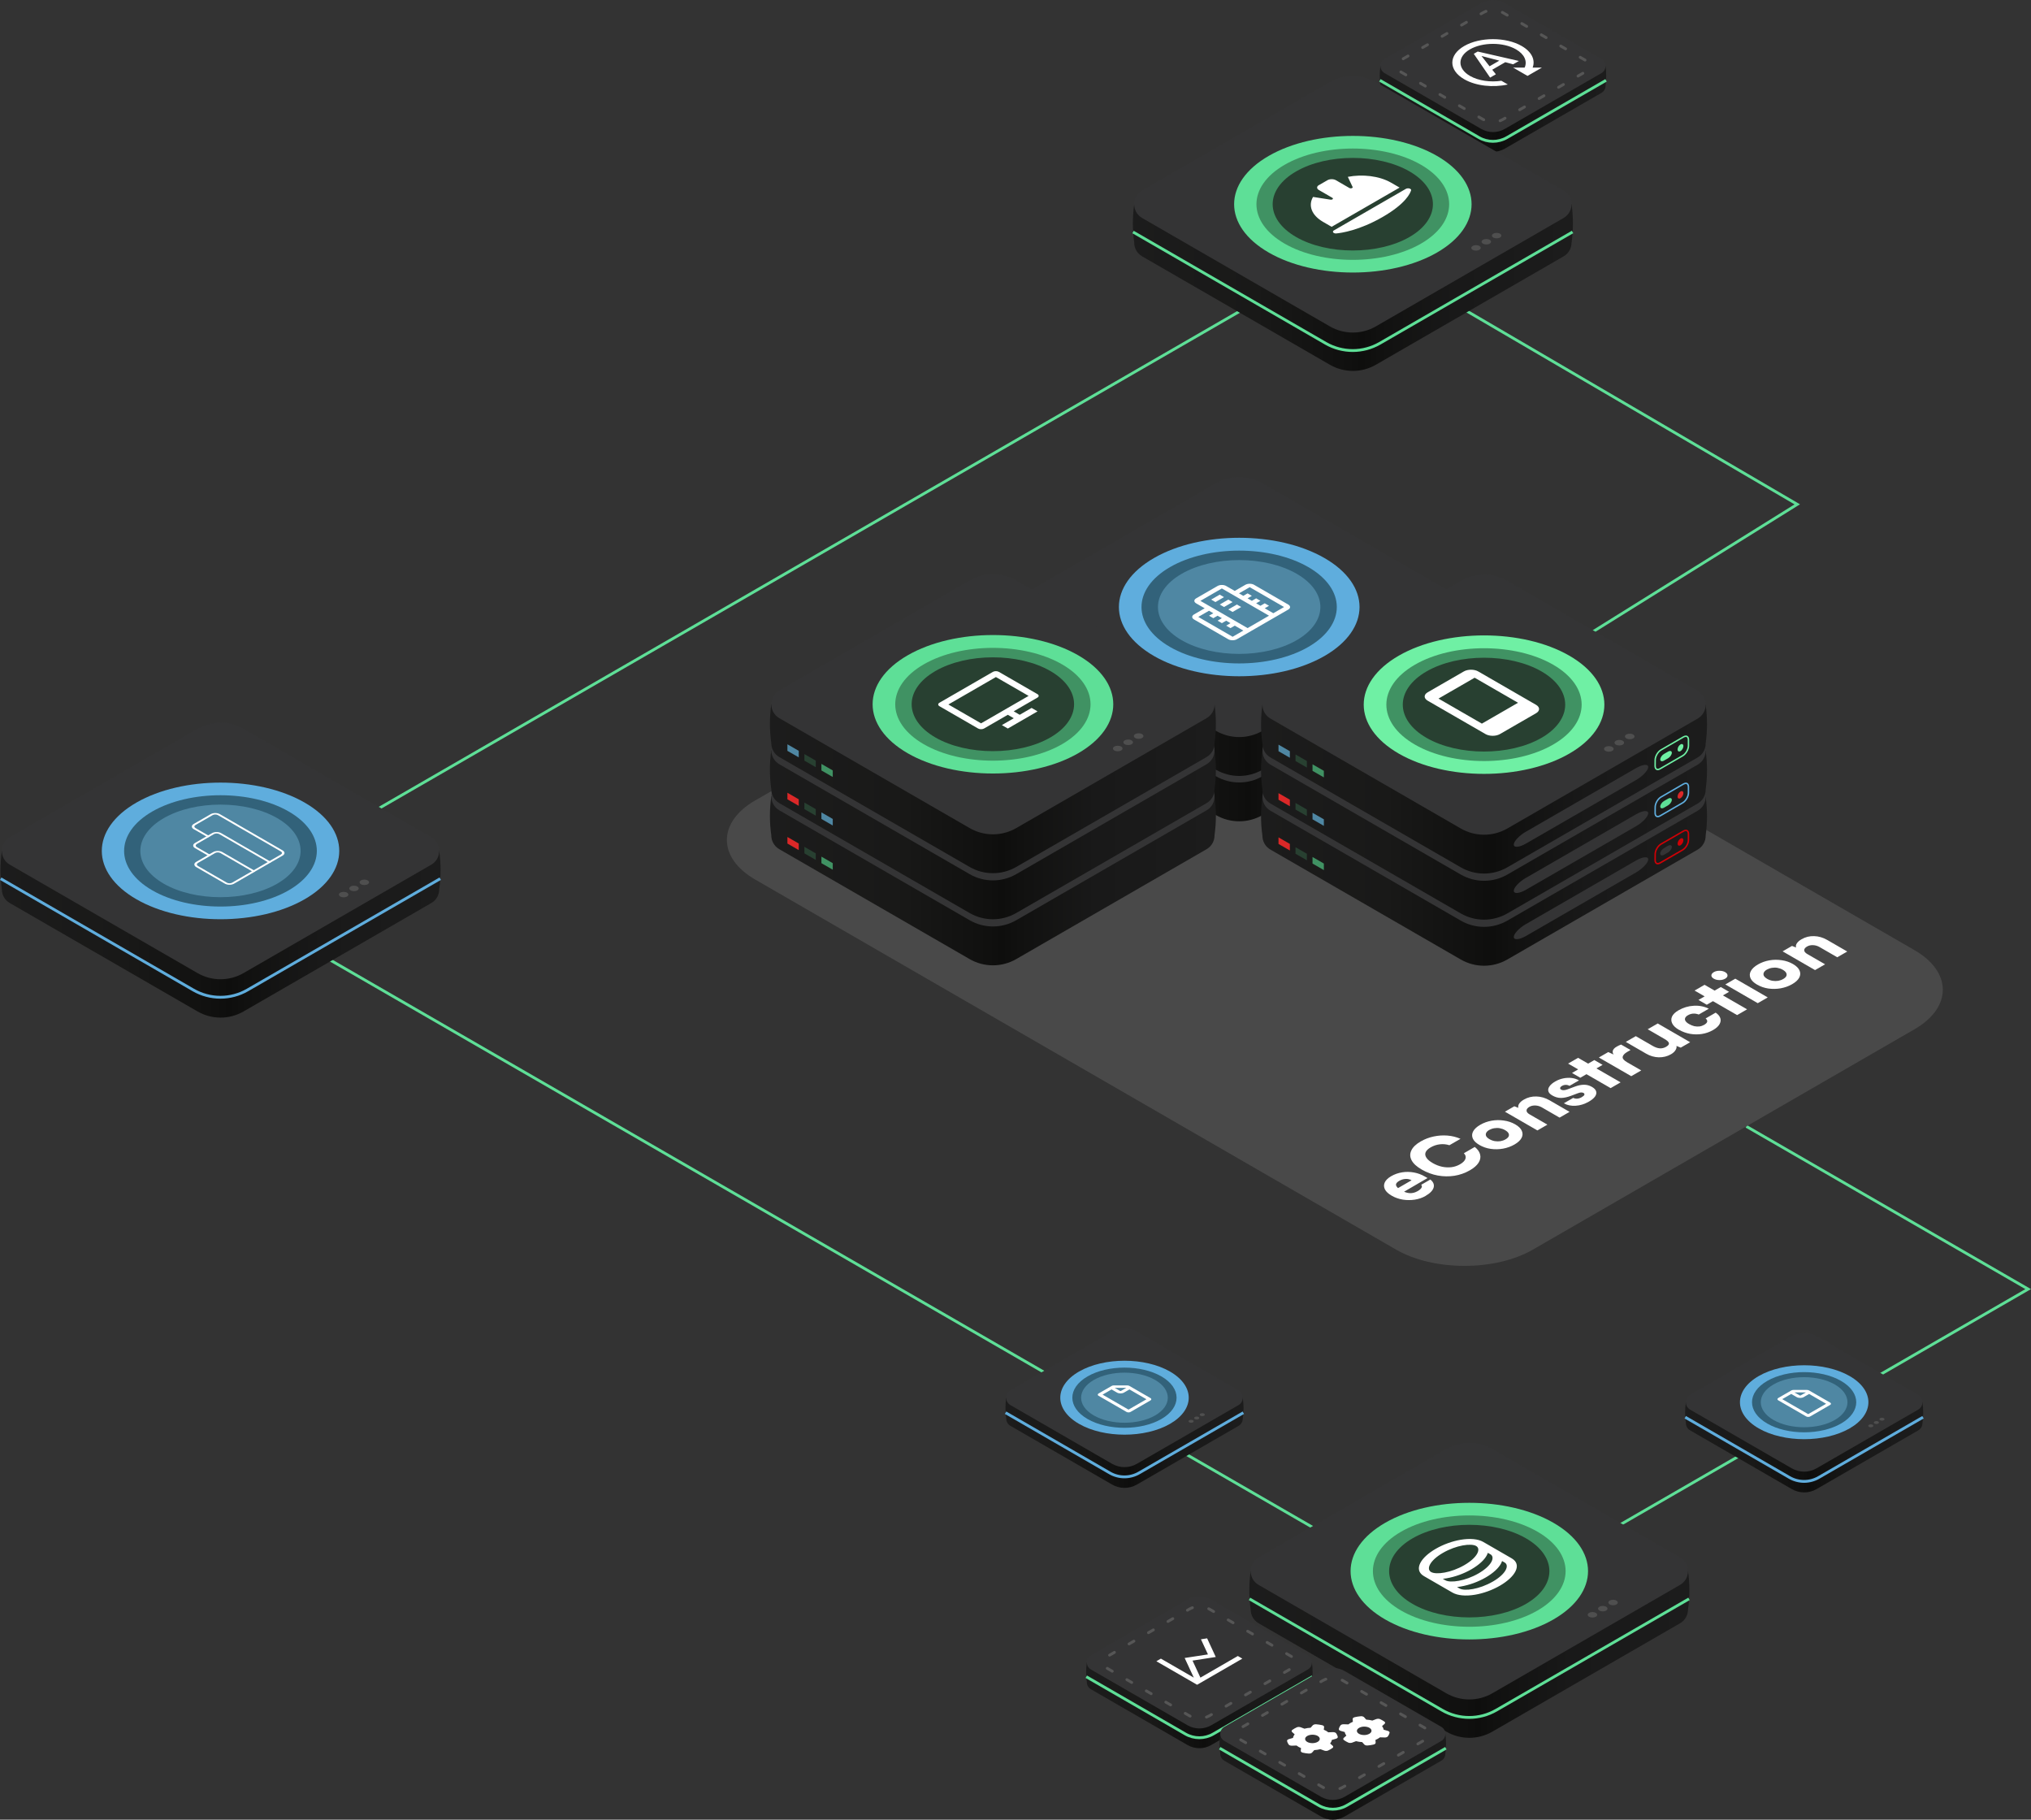 <?xml version="1.0" encoding="UTF-8"?>
<svg id="Layer_2" data-name="Layer 2" xmlns="http://www.w3.org/2000/svg" xmlns:xlink="http://www.w3.org/1999/xlink" viewBox="0 0 719.56 644.61">
  <rect x="0" y="0" width="719.56" height="644.61" fill="#333333" stroke="none"/>
  <defs>
    <style>
      .cls-1 {
        fill: #343435;
      }

      .cls-1, .cls-2, .cls-3, .cls-4, .cls-5, .cls-6, .cls-7, .cls-8, .cls-9, .cls-10, .cls-11, .cls-12, .cls-13, .cls-14, .cls-15, .cls-16, .cls-17, .cls-18, .cls-19, .cls-20, .cls-21, .cls-22, .cls-23, .cls-24, .cls-25, .cls-26, .cls-27, .cls-28, .cls-29, .cls-30, .cls-31 {
        stroke-width: 0px;
      }

      .cls-2 {
        fill: url(#New_Gradient_Swatch_copy_2-12);
      }

      .cls-3 {
        fill: url(#New_Gradient_Swatch_copy_2-3);
      }

      .cls-4 {
        fill: url(#New_Gradient_Swatch_copy_2-2);
      }

      .cls-5 {
        fill: url(#New_Gradient_Swatch_copy_2-15);
      }

      .cls-6 {
        fill: #284031;
      }

      .cls-7 {
        fill: url(#New_Gradient_Swatch_copy_2-9);
      }

      .cls-8 {
        fill: url(#New_Gradient_Swatch_copy_2-13);
      }

      .cls-9 {
        fill: url(#New_Gradient_Swatch_copy_2);
      }

      .cls-32 {
        clip-path: url(#clippath-2);
      }

      .cls-10 {
        fill: url(#New_Gradient_Swatch_copy_2-16);
      }

      .cls-11 {
        fill: url(#New_Gradient_Swatch_copy_2-14);
      }

      .cls-12 {
        fill: url(#New_Gradient_Swatch_copy_2-10);
      }

      .cls-33 {
        clip-path: url(#clippath-6);
      }

      .cls-13 {
        fill: url(#New_Gradient_Swatch_copy_2-8);
      }

      .cls-14 {
        fill: url(#New_Gradient_Swatch_copy_2-7);
      }

      .cls-34 {
        stroke: #5faddd;
      }

      .cls-34, .cls-15, .cls-35, .cls-36 {
        fill: none;
      }

      .cls-34, .cls-35, .cls-36 {
        stroke-miterlimit: 10;
      }

      .cls-37 {
        clip-path: url(#clippath-7);
      }

      .cls-38 {
        clip-path: url(#clippath-1);
      }

      .cls-39 {
        clip-path: url(#clippath-4);
      }

      .cls-16 {
        fill: #494949;
      }

      .cls-17, .cls-19 {
        fill: #fff;
      }

      .cls-18 {
        fill: #5faddd;
      }

      .cls-19 {
        fill-rule: evenodd;
      }

      .cls-20 {
        fill: #409263;
      }

      .cls-35 {
        stroke: #5edf97;
      }

      .cls-21 {
        fill: url(#New_Gradient_Swatch_copy_2-4);
      }

      .cls-22 {
        fill: url(#New_Gradient_Swatch_copy_2-6);
      }

      .cls-40 {
        clip-path: url(#clippath-9);
      }

      .cls-41 {
        clip-path: url(#clippath);
      }

      .cls-23 {
        fill: #5edf97;
      }

      .cls-24 {
        fill: #32627a;
      }

      .cls-25 {
        fill: #db2828;
      }

      .cls-36 {
        stroke: #565656;
        stroke-dasharray: 0 0 1.99 5.97;
        stroke-linecap: round;
      }

      .cls-26 {
        fill: #4f4f4f;
      }

      .cls-42 {
        clip-path: url(#clippath-3);
      }

      .cls-43 {
        clip-path: url(#clippath-8);
      }

      .cls-44 {
        clip-path: url(#clippath-5);
      }

      .cls-27 {
        fill: url(#New_Gradient_Swatch_copy_2-11);
      }

      .cls-28 {
        fill: url(#New_Gradient_Swatch_copy_2-5);
      }

      .cls-45 {
        clip-path: url(#clippath-10);
      }

      .cls-29 {
        fill: #4f87a3;
      }

      .cls-30 {
        fill: #6ff0a4;
      }

      .cls-31 {
        fill: #d00005;
      }
    </style>
    <linearGradient id="New_Gradient_Swatch_copy_2" data-name="New Gradient Swatch copy 2" x1="384.81" y1="595.9" x2="465.04" y2="595.9" gradientUnits="userSpaceOnUse">
      <stop offset="0" stop-color="#1c1c1c"/>
      <stop offset=".28" stop-color="#191918"/>
      <stop offset=".49" stop-color="#10100f"/>
      <stop offset=".52" stop-color="#0e0e0d"/>
      <stop offset=".56" stop-color="#111110"/>
      <stop offset=".73" stop-color="#191919"/>
      <stop offset="1" stop-color="#1c1c1c"/>
    </linearGradient>
    <clipPath id="clippath">
      <polygon class="cls-15" points="405.69 588.01 424.93 576.9 444.17 588.01 424.93 599.12 405.69 588.01"/>
    </clipPath>
    <linearGradient id="New_Gradient_Swatch_copy_2-2" data-name="New Gradient Swatch copy 2" x1="488.84" y1="30.39" x2="569.07" y2="30.39" xlink:href="#New_Gradient_Swatch_copy_2"/>
    <clipPath id="clippath-1">
      <polygon class="cls-15" points="504.49 22.19 528.95 8.07 553.41 22.19 528.95 36.31 504.49 22.19"/>
    </clipPath>
    <linearGradient id="New_Gradient_Swatch_copy_2-3" data-name="New Gradient Swatch copy 2" x1="360.04" y1="244.88" x2="518.04" y2="244.88" xlink:href="#New_Gradient_Swatch_copy_2"/>
    <linearGradient id="New_Gradient_Swatch_copy_2-4" data-name="New Gradient Swatch copy 2" x1="360.04" y1="228.8" x2="518.04" y2="228.8" xlink:href="#New_Gradient_Swatch_copy_2"/>
    <linearGradient id="New_Gradient_Swatch_copy_2-5" data-name="New Gradient Swatch copy 2" x1="446.78" y1="296.04" x2="604.78" y2="296.04" xlink:href="#New_Gradient_Swatch_copy_2"/>
    <linearGradient id="New_Gradient_Swatch_copy_2-6" data-name="New Gradient Swatch copy 2" x1="446.78" y1="279.71" x2="604.78" y2="279.71" xlink:href="#New_Gradient_Swatch_copy_2"/>
    <linearGradient id="New_Gradient_Swatch_copy_2-7" data-name="New Gradient Swatch copy 2" x1="446.78" y1="263.39" x2="604.78" y2="263.39" xlink:href="#New_Gradient_Swatch_copy_2"/>
    <linearGradient id="New_Gradient_Swatch_copy_2-8" data-name="New Gradient Swatch copy 2" x1="272.79" y1="295.9" x2="430.79" y2="295.9" xlink:href="#New_Gradient_Swatch_copy_2"/>
    <linearGradient id="New_Gradient_Swatch_copy_2-9" data-name="New Gradient Swatch copy 2" x1="272.79" y1="279.58" x2="430.79" y2="279.58" xlink:href="#New_Gradient_Swatch_copy_2"/>
    <linearGradient id="New_Gradient_Swatch_copy_2-10" data-name="New Gradient Swatch copy 2" x1="272.79" y1="263.25" x2="430.79" y2="263.25" xlink:href="#New_Gradient_Swatch_copy_2"/>
    <clipPath id="clippath-2">
      <polygon class="cls-15" points="326.52 248.94 351.79 234.36 377.05 248.94 351.79 263.53 326.52 248.94"/>
    </clipPath>
    <clipPath id="clippath-3">
      <polygon class="cls-15" points="494.28 248.95 525.01 231.2 555.75 248.95 525.01 266.69 494.28 248.95"/>
    </clipPath>
    <clipPath id="clippath-4">
      <polygon class="cls-15" points="412.38 215.03 436.69 201 461 215.03 436.69 229.06 412.38 215.03"/>
    </clipPath>
    <linearGradient id="New_Gradient_Swatch_copy_2-11" data-name="New Gradient Swatch copy 2" x1="442.61" y1="570.15" x2="598.52" y2="570.15" xlink:href="#New_Gradient_Swatch_copy_2"/>
    <clipPath id="clippath-5">
      <polygon class="cls-15" points="493.15 555.19 520.04 539.67 546.93 555.19 520.04 570.72 493.15 555.19"/>
    </clipPath>
    <linearGradient id="New_Gradient_Swatch_copy_2-12" data-name="New Gradient Swatch copy 2" x1="401.35" y1="85.94" x2="557.26" y2="85.94" xlink:href="#New_Gradient_Swatch_copy_2"/>
    <clipPath id="clippath-6">
      <polygon class="cls-15" points="453.72 71.65 480.81 56.02 504.89 69.92 477.8 85.55 453.72 71.65"/>
    </clipPath>
    <linearGradient id="New_Gradient_Swatch_copy_2-13" data-name="New Gradient Swatch copy 2" x1="356.22" y1="502.48" x2="440.57" y2="502.48" xlink:href="#New_Gradient_Swatch_copy_2"/>
    <clipPath id="clippath-7">
      <polygon class="cls-15" points="387.08 494.87 398.4 488.34 409.71 494.87 398.4 501.4 387.08 494.87"/>
    </clipPath>
    <linearGradient id="New_Gradient_Swatch_copy_2-14" data-name="New Gradient Swatch copy 2" x1="597.02" y1="504.08" x2="681.37" y2="504.08" xlink:href="#New_Gradient_Swatch_copy_2"/>
    <clipPath id="clippath-8">
      <polygon class="cls-15" points="627.89 496.46 639.2 489.93 650.51 496.46 639.2 503 627.89 496.46"/>
    </clipPath>
    <linearGradient id="New_Gradient_Swatch_copy_2-15" data-name="New Gradient Swatch copy 2" x1="432.08" y1="621.22" x2="512.32" y2="621.22" xlink:href="#New_Gradient_Swatch_copy_2"/>
    <clipPath id="clippath-9">
      <polygon class="cls-15" points="452.16 615.69 476.7 601.53 496.16 612.76 471.62 626.93 452.16 615.69"/>
    </clipPath>
    <linearGradient id="New_Gradient_Swatch_copy_2-16" data-name="New Gradient Swatch copy 2" x1=".18" y1="315.03" x2="156.09" y2="315.03" xlink:href="#New_Gradient_Swatch_copy_2"/>
    <clipPath id="clippath-10">
      <polygon class="cls-15" points="47.56 301 78.11 283.36 108.65 301 78.11 318.63 47.56 301"/>
    </clipPath>
  </defs>
  <g id="Layer_1-2" data-name="Layer 1">
    <g>
      <polyline class="cls-35" points="618.7 399.01 718.56 456.66 569.53 542.7 467.02 542.19 108.65 335.28 129.09 289.33 440.31 109.64 519.48 110.08 636.75 178.66 556.78 228.5"/>
      <g>
        <g>
          <path class="cls-9" d="m464.8,595.9c0,.98-.48,1.95-1.45,2.51l-34.23,19.76c-2.6,1.5-5.79,1.5-8.39,0l-34.23-19.76c-.97-.56-1.45-1.53-1.45-2.51h0c-.33-2.33-.33-4.66,0-6.99h9.22l26.46-15.27c2.6-1.5,5.79-1.5,8.39,0l26.46,15.27h9.22c.33,2.33.33,4.66,0,6.99Z"/>
          <path class="cls-1" d="m386.5,591.41l34.23,19.76c2.6,1.5,5.79,1.5,8.39,0l34.23-19.76c1.93-1.11,1.93-3.9,0-5.01l-34.23-19.76c-2.6-1.5-5.79-1.5-8.39,0l-34.23,19.76c-1.93,1.11-1.93,3.9,0,5.01Z"/>
          <path class="cls-36" d="m392.34,591.03l29.03,16.76c2.2,1.27,4.91,1.27,7.12,0l29.03-16.76c1.64-.94,1.64-3.31,0-4.25l-29.03-16.76c-2.2-1.27-4.91-1.27-7.12,0l-29.03,16.76c-1.64.94-1.64,3.31,0,4.25Z"/>
          <path class="cls-35" d="m384.85,593.97l35.12,20.29c3.05,1.76,6.82,1.77,9.87,0l35.14-20.29"/>
        </g>
        <g class="cls-41">
          <path class="cls-17" d="m427.96,586.06l-2.48-5.35,2.19-.34,3.06,6.61-8.23,1.28,2.79,6.03,13.26-7.66,1.6.93-16.03,9.26-14.43-8.33,1.6-.93,11.66,6.73-3.24-6.96,8.24-1.26Z"/>
        </g>
      </g>
      <g>
        <g>
          <path class="cls-4" d="m568.82,30.39c0,.98-.48,1.95-1.45,2.51l-34.23,19.76c-2.6,1.5-5.79,1.5-8.39,0l-34.23-19.76c-.97-.56-1.45-1.53-1.45-2.51h0c-.33-2.33-.33-4.66,0-6.99h9.22l26.46-15.27c2.6-1.5,5.79-1.5,8.39,0l26.46,15.27h9.22c.33,2.33.33,4.66,0,6.99Z"/>
          <path class="cls-1" d="m490.53,25.9l34.23,19.76c2.6,1.5,5.79,1.5,8.39,0l34.23-19.76c1.93-1.11,1.93-3.9,0-5.01l-34.23-19.76c-2.6-1.5-5.79-1.5-8.39,0l-34.23,19.76c-1.93,1.11-1.93,3.9,0,5.01Z"/>
          <path class="cls-36" d="m496.36,25.52l29.03,16.76c2.2,1.27,4.91,1.27,7.12,0l29.03-16.76c1.64-.94,1.64-3.31,0-4.25l-29.03-16.76c-2.2-1.27-4.91-1.27-7.12,0l-29.03,16.76c-1.64.94-1.64,3.31,0,4.25Z"/>
          <path class="cls-35" d="m488.87,28.46l35.12,20.29c3.05,1.76,6.82,1.77,9.87,0l35.14-20.29"/>
        </g>
        <g class="cls-38">
          <path class="cls-17" d="m523.53,18.26l-1.39.8,5.79,8.43,2.04-1.18-1.29-1.61,4.63-2.67,2.78.75,2.04-1.18-14.59-3.34Zm4.2,5.22l-2.85-3.65,6.32,1.65-3.47,2Zm15.29.47h3.26l-5.1,2.94-5.1-2.94h4.08c1.02-2.22-.05-4.74-3.06-6.47-4.49-2.59-11.81-2.59-16.31,0-4.49,2.59-4.49,6.82,0,9.41,3.01,1.74,7.28,2.31,11.13,1.72l2.28,1.32c-5.18,1.16-11.27.55-15.45-1.86-5.61-3.24-5.61-8.53,0-11.77,5.61-3.24,14.78-3.24,20.38,0,3.6,2.08,4.88,4.97,3.87,7.65Z"/>
        </g>
      </g>
      <path class="cls-16" d="m267.53,283.56c-13.34,7.7-13.34,20.3,0,28l227.07,131.1c13.34,7.7,35.16,7.7,48.5,0l135.21-78.06c13.34-7.7,13.34-20.3,0-28l-227.06-131.1c-13.34-7.7-35.16-7.7-48.5,0l-135.21,78.07Z"/>
      <g>
        <g>
          <path class="cls-3" d="m517.55,244.88c0,1.92-.95,3.84-2.85,4.94l-67.41,38.91c-5.11,2.95-11.41,2.95-16.52,0l-67.41-38.92c-1.9-1.1-2.85-3.01-2.85-4.93h0c-.65-4.6-.65-9.18,0-13.77h18.15l52.1-30.08c5.11-2.95,11.41-2.95,16.52,0l52.1,30.08h18.16c.65,4.59.65,9.18,0,13.77Z"/>
          <path class="cls-1" d="m363.37,236.05l67.41,38.92c5.11,2.95,11.41,2.95,16.52,0l67.41-38.92c3.8-2.19,3.8-7.68,0-9.87l-67.41-38.92c-5.11-2.95-11.41-2.95-16.52,0l-67.41,38.92c-3.8,2.19-3.8,7.68,0,9.87Z"/>
          <path class="cls-23" d="m408.86,248.47c-16.6-9.55-16.6-25.18,0-34.73s43.76-9.55,60.36,0,16.6,25.18,0,34.73c-16.6,9.55-43.76,9.55-60.36,0Z"/>
          <path class="cls-20" d="m414.52,245.25c-13.47-7.78-13.46-20.51.01-28.29s35.52-7.78,48.99,0c13.46,7.78,13.46,20.51-.01,28.29-13.47,7.78-35.52,7.78-48.99,0Z"/>
          <path class="cls-6" d="m418.65,242.87c-11.2-6.47-11.2-17.06.01-23.53,11.21-6.47,29.54-6.47,40.74,0,11.2,6.47,11.19,17.06-.01,23.53-11.2,6.47-29.54,6.47-40.74,0Z"/>
          <path class="cls-26" d="m489.46,241.68c-.66.38-.66,1,0,1.39s1.74.38,2.4,0,.66-1,0-1.39-1.74-.38-2.4,0Z"/>
          <path class="cls-26" d="m485.76,243.89c-.66.38-.66,1,0,1.39s1.74.38,2.4,0,.66-1,0-1.39-1.74-.38-2.4,0Z"/>
          <path class="cls-26" d="m482.05,246.09c-.66.38-.66,1,0,1.39s1.74.38,2.4,0,.66-1,0-1.39-1.74-.38-2.4,0Z"/>
        </g>
        <g>
          <path class="cls-21" d="m517.55,228.81c0,1.92-.95,3.84-2.85,4.94l-67.41,38.91c-5.11,2.95-11.41,2.95-16.52,0l-67.41-38.92c-1.9-1.1-2.85-3.01-2.85-4.93h0c-.65-4.6-.65-9.18,0-13.77h18.15l52.1-30.08c5.11-2.95,11.41-2.95,16.52,0l52.1,30.08h18.16c.65,4.59.65,9.18,0,13.77Z"/>
          <path class="cls-1" d="m363.37,219.97l67.41,38.92c5.11,2.95,11.41,2.95,16.52,0l67.41-38.92c3.8-2.19,3.8-7.68,0-9.87l-67.41-38.92c-5.11-2.95-11.41-2.95-16.52,0l-67.41,38.92c-3.8,2.19-3.8,7.68,0,9.87Z"/>
          <path class="cls-18" d="m408.86,232.4c-16.6-9.55-16.6-25.18,0-34.73,16.6-9.55,43.76-9.55,60.36,0,16.6,9.55,16.6,25.18,0,34.73s-43.76,9.55-60.36,0Z"/>
          <path class="cls-24" d="m414.52,229.18c-13.47-7.78-13.46-20.51.01-28.29,13.48-7.78,35.52-7.78,48.99,0,13.46,7.78,13.46,20.51-.01,28.29-13.47,7.78-35.52,7.78-48.99,0Z"/>
          <path class="cls-29" d="m418.65,226.79c-11.2-6.47-11.2-17.06.01-23.53,11.21-6.47,29.54-6.47,40.74,0,11.2,6.47,11.19,17.06-.01,23.53-11.2,6.47-29.54,6.47-40.74,0Z"/>
          <path class="cls-26" d="m489.46,225.6c-.66.38-.66,1,0,1.39s1.74.38,2.4,0,.66-1,0-1.39-1.74-.38-2.4,0Z"/>
          <path class="cls-26" d="m485.76,227.81c-.66.38-.66,1,0,1.39s1.74.38,2.4,0,.66-1,0-1.39-1.74-.38-2.4,0Z"/>
          <path class="cls-26" d="m482.05,230.01c-.66.38-.66,1,0,1.39s1.74.38,2.4,0,.66-1,0-1.39-1.74-.38-2.4,0Z"/>
        </g>
        <g>
          <path class="cls-28" d="m604.3,296.04c0,1.92-.95,3.84-2.85,4.94l-67.41,38.91c-5.11,2.95-11.41,2.95-16.52,0l-67.41-38.92c-1.9-1.1-2.85-3.01-2.85-4.93h0c-.65-4.6-.65-9.18,0-13.77h18.15l52.1-30.08c5.11-2.95,11.41-2.95,16.52,0l52.1,30.08h18.16c.65,4.59.65,9.18,0,13.77Z"/>
          <path class="cls-1" d="m450.12,287.2l67.41,38.92c5.11,2.95,11.41,2.95,16.52,0l67.41-38.92c3.8-2.19,3.8-7.68,0-9.87l-67.41-38.92c-5.11-2.95-11.41-2.95-16.52,0l-67.41,38.92c-3.8,2.19-3.8,7.68,0,9.87Z"/>
          <path class="cls-23" d="m495.6,299.63c-16.6-9.55-16.6-25.18,0-34.73,16.6-9.55,43.76-9.55,60.36,0,16.6,9.55,16.6,25.18,0,34.73-16.6,9.55-43.76,9.55-60.36,0Z"/>
          <path class="cls-20" d="m501.27,296.41c-13.47-7.78-13.46-20.51.01-28.29s35.52-7.78,48.99,0c13.46,7.78,13.46,20.51-.01,28.29-13.47,7.78-35.52,7.78-48.99,0Z"/>
          <path class="cls-6" d="m505.39,294.02c-11.2-6.47-11.2-17.06.01-23.53,11.21-6.47,29.54-6.47,40.74,0,11.2,6.47,11.19,17.06-.01,23.53s-29.54,6.47-40.74,0Z"/>
          <path class="cls-26" d="m576.2,292.84c-.66.38-.66,1,0,1.39s1.74.38,2.4,0,.66-1,0-1.39-1.74-.38-2.4,0Z"/>
          <path class="cls-26" d="m572.5,295.04c-.66.38-.66,1,0,1.39s1.74.38,2.4,0,.66-1,0-1.39-1.74-.38-2.4,0Z"/>
          <path class="cls-26" d="m568.79,297.24c-.66.38-.66,1,0,1.39s1.74.38,2.4,0,.66-1,0-1.39-1.74-.38-2.4,0Z"/>
        </g>
        <g>
          <path class="cls-22" d="m604.3,279.72c0,1.92-.95,3.84-2.85,4.94l-67.41,38.91c-5.11,2.95-11.41,2.95-16.52,0l-67.41-38.92c-1.9-1.1-2.85-3.01-2.85-4.93h0c-.65-4.6-.65-9.18,0-13.77h18.15l52.1-30.08c5.11-2.95,11.41-2.95,16.52,0l52.1,30.08h18.16c.65,4.59.65,9.18,0,13.77Z"/>
          <path class="cls-1" d="m450.12,270.88l67.41,38.92c5.11,2.95,11.41,2.95,16.52,0l67.41-38.92c3.8-2.19,3.8-7.68,0-9.87l-67.41-38.92c-5.11-2.95-11.41-2.95-16.52,0l-67.41,38.92c-3.8,2.19-3.8,7.68,0,9.87Z"/>
          <path class="cls-23" d="m495.6,283.31c-16.6-9.55-16.6-25.18,0-34.73,16.6-9.55,43.76-9.55,60.36,0,16.6,9.55,16.6,25.18,0,34.73s-43.76,9.55-60.36,0Z"/>
          <path class="cls-20" d="m501.27,280.08c-13.47-7.78-13.46-20.51.01-28.29s35.52-7.78,48.99,0c13.46,7.78,13.46,20.51-.01,28.29-13.47,7.78-35.52,7.78-48.99,0Z"/>
          <path class="cls-6" d="m505.39,277.7c-11.2-6.47-11.2-17.06.01-23.53,11.21-6.47,29.54-6.47,40.74,0s11.19,17.06-.01,23.53c-11.2,6.47-29.54,6.47-40.74,0Z"/>
          <path class="cls-26" d="m576.2,276.51c-.66.38-.66,1,0,1.39s1.74.38,2.4,0,.66-1,0-1.39-1.74-.38-2.4,0Z"/>
          <path class="cls-26" d="m572.5,278.72c-.66.38-.66,1,0,1.39s1.74.38,2.4,0,.66-1,0-1.39-1.74-.38-2.4,0Z"/>
          <path class="cls-26" d="m568.79,280.92c-.66.38-.66,1,0,1.39s1.74.38,2.4,0,.66-1,0-1.39-1.74-.38-2.4,0Z"/>
        </g>
        <g>
          <path class="cls-14" d="m604.3,263.39c0,1.92-.95,3.84-2.85,4.94l-67.41,38.91c-5.11,2.95-11.41,2.95-16.52,0l-67.41-38.92c-1.9-1.1-2.85-3.01-2.85-4.93h0c-.65-4.6-.65-9.18,0-13.77h18.15l52.1-30.08c5.11-2.95,11.41-2.95,16.52,0l52.1,30.08h18.16c.65,4.59.65,9.18,0,13.77Z"/>
          <path class="cls-1" d="m450.12,254.56l67.41,38.92c5.11,2.95,11.41,2.95,16.52,0l67.41-38.92c3.8-2.19,3.8-7.68,0-9.87l-67.41-38.92c-5.11-2.95-11.41-2.95-16.52,0l-67.41,38.92c-3.8,2.19-3.8,7.68,0,9.87Z"/>
          <path class="cls-30" d="m495.6,266.98c-16.6-9.55-16.6-25.18,0-34.73,16.6-9.55,43.76-9.55,60.36,0,16.6,9.55,16.6,25.18,0,34.73-16.6,9.55-43.76,9.55-60.36,0Z"/>
          <path class="cls-20" d="m501.27,263.76c-13.47-7.78-13.46-20.51.01-28.29s35.52-7.78,48.99,0c13.46,7.78,13.46,20.51-.01,28.29s-35.52,7.78-48.99,0Z"/>
          <path class="cls-6" d="m505.39,261.38c-11.2-6.47-11.2-17.06.01-23.53,11.21-6.47,29.54-6.47,40.74,0,11.2,6.47,11.19,17.06-.01,23.53-11.2,6.47-29.54,6.47-40.74,0Z"/>
          <path class="cls-26" d="m576.2,260.19c-.66.38-.66,1,0,1.39s1.74.38,2.4,0,.66-1,0-1.39-1.74-.38-2.4,0Z"/>
          <path class="cls-26" d="m572.5,262.4c-.66.38-.66,1,0,1.39s1.74.38,2.4,0,.66-1,0-1.39-1.74-.38-2.4,0Z"/>
          <path class="cls-26" d="m568.79,264.6c-.66.38-.66,1,0,1.39s1.74.38,2.4,0,.66-1,0-1.39-1.74-.38-2.4,0Z"/>
        </g>
        <g>
          <path class="cls-30" d="m595.38,263.71c-.56.33-1.03,1.12-1.03,1.78s.46.92,1.03.59,1.03-1.12,1.03-1.78-.46-.92-1.03-.59Z"/>
          <path class="cls-30" d="m590.98,266.25c.73-.42,1.33-.24,1.33.41s-.6,1.53-1.33,1.95l-1.44.83c-.73.42-1.33.24-1.33-.41s.6-1.53,1.33-1.95l1.44-.83Z"/>
          <path class="cls-30" d="m597.25,260.53v.51c.2,0,.35.07.47.22.14.18.22.47.22.82v2.08c0,1.2-.88,2.73-1.92,3.33l-7.98,4.61c-.26.15-.5.23-.71.23-.17,0-.31-.05-.42-.16-.17-.17-.26-.48-.26-.87l.02-2.09c0-1.2.9-2.73,1.94-3.33l7.93-4.59c.26-.15.5-.23.71-.23v-.51m0,0c-.29,0-.62.1-.97.3l-7.93,4.59c-1.2.69-2.18,2.39-2.19,3.77l-.02,2.09c0,.98.48,1.55,1.19,1.55.29,0,.62-.09.97-.3l7.98-4.61c1.2-.69,2.18-2.39,2.18-3.77v-2.08c0-.98-.49-1.55-1.21-1.55h0Z"/>
        </g>
        <g>
          <path class="cls-25" d="m595.38,280.39c-.56.33-1.03,1.12-1.03,1.78s.46.92,1.03.59,1.03-1.12,1.03-1.78-.46-.92-1.03-.59Z"/>
          <path class="cls-23" d="m590.98,282.93c.73-.42,1.33-.24,1.33.41s-.6,1.53-1.33,1.95l-1.44.83c-.73.42-1.33.24-1.33-.41s.6-1.53,1.33-1.95l1.44-.83Z"/>
          <path class="cls-18" d="m597.25,277.21v.51c.2,0,.35.07.47.22.14.18.22.47.22.82v2.08c0,1.2-.88,2.73-1.92,3.33l-7.98,4.61c-.26.15-.5.23-.71.23-.17,0-.31-.05-.42-.16-.17-.17-.26-.48-.26-.87l.02-2.09c0-1.2.9-2.73,1.94-3.33l7.93-4.59c.26-.15.5-.23.71-.23v-.51m0,0c-.29,0-.62.1-.97.3l-7.93,4.59c-1.2.69-2.18,2.39-2.19,3.77l-.02,2.09c0,.98.48,1.55,1.19,1.55.29,0,.62-.09.97-.3l7.98-4.61c1.2-.69,2.18-2.39,2.18-3.77v-2.08c0-.98-.49-1.55-1.21-1.55h0Z"/>
        </g>
        <g>
          <path class="cls-31" d="m595.38,297.07c-.56.33-1.03,1.12-1.03,1.78s.46.92,1.03.59,1.03-1.12,1.03-1.78-.46-.92-1.03-.59Z"/>
          <path class="cls-1" d="m590.98,299.61c.73-.42,1.33-.24,1.33.41s-.6,1.53-1.33,1.95l-1.44.83c-.73.42-1.33.24-1.33-.41s.6-1.53,1.33-1.95l1.44-.83Z"/>
          <path class="cls-31" d="m597.25,293.89v.51c.2,0,.35.07.47.22.14.18.22.47.22.82v2.08c0,1.2-.88,2.73-1.92,3.33l-7.98,4.61c-.26.15-.5.23-.71.23-.17,0-.31-.05-.42-.16-.17-.17-.26-.48-.26-.87l.02-2.09c0-1.2.9-2.73,1.94-3.33l7.93-4.59c.26-.15.5-.23.71-.23v-.51m0,0c-.29,0-.62.1-.97.3l-7.93,4.59c-1.2.69-2.18,2.39-2.19,3.77l-.02,2.09c0,.98.48,1.55,1.19,1.55.29,0,.62-.09.97-.3l7.98-4.61c1.2-.69,2.18-2.39,2.18-3.77v-2.08c0-.98-.49-1.55-1.21-1.55h0Z"/>
        </g>
        <path class="cls-1" d="m540.62,294.61c-2.38,1.38-4.32,3.44-4.3,4.6s1.98.97,4.36-.4l38.94-22.48c2.38-1.37,4.33-3.45,4.33-4.61s-1.95-.99-4.33.39l-39.01,22.52Z"/>
        <path class="cls-1" d="m540.62,310.97c-2.38,1.38-4.32,3.44-4.3,4.6s1.98.97,4.36-.4l38.94-22.48c2.38-1.37,4.33-3.45,4.33-4.61s-1.95-.99-4.33.39l-39.01,22.52Z"/>
        <path class="cls-1" d="m540.62,327.34c-2.38,1.38-4.32,3.44-4.3,4.6s1.98.97,4.36-.4l38.94-22.48c2.38-1.37,4.33-3.45,4.33-4.61s-1.95-.99-4.33.39l-39.01,22.52Z"/>
        <polygon class="cls-29" points="452.96 263.79 452.96 266.11 456.98 268.43 456.98 266.11 452.96 263.79"/>
        <polygon class="cls-6" points="458.99 267.27 458.99 269.59 463.01 271.91 463.01 269.59 458.99 267.27"/>
        <polygon class="cls-20" points="465.01 270.75 465.01 273.07 469.03 275.39 469.03 273.07 465.01 270.75"/>
        <polygon class="cls-25" points="452.96 280.97 452.96 283.29 456.98 285.61 456.98 283.29 452.96 280.97"/>
        <polygon class="cls-6" points="458.99 284.45 458.99 286.77 463.01 289.09 463.01 286.77 458.99 284.45"/>
        <polygon class="cls-29" points="465.01 287.93 465.01 290.24 469.03 292.56 469.03 290.24 465.01 287.93"/>
        <polygon class="cls-25" points="452.96 296.64 452.96 298.96 456.98 301.28 456.98 298.96 452.96 296.64"/>
        <polygon class="cls-6" points="458.99 300.12 458.99 302.44 463.01 304.75 463.01 302.44 458.99 300.12"/>
        <polygon class="cls-20" points="465.01 303.59 465.01 305.91 469.03 308.23 469.03 305.91 465.01 303.59"/>
        <g>
          <g>
            <path class="cls-13" d="m430.3,295.9c0,1.92-.95,3.84-2.85,4.94l-67.41,38.91c-5.11,2.95-11.41,2.95-16.52,0l-67.41-38.92c-1.9-1.1-2.85-3.01-2.85-4.93h0c-.65-4.6-.65-9.18,0-13.77h18.15l52.1-30.08c5.11-2.95,11.41-2.95,16.52,0l52.1,30.08h18.16c.65,4.59.65,9.18,0,13.77Z"/>
            <path class="cls-1" d="m276.12,287.06l67.41,38.92c5.11,2.95,11.41,2.95,16.52,0l67.41-38.92c3.8-2.19,3.8-7.68,0-9.87l-67.41-38.92c-5.11-2.95-11.41-2.95-16.52,0l-67.41,38.92c-3.8,2.19-3.8,7.68,0,9.87Z"/>
            <path class="cls-23" d="m321.61,299.49c-16.6-9.55-16.6-25.18,0-34.73,16.6-9.55,43.76-9.55,60.36,0,16.6,9.55,16.6,25.18,0,34.73s-43.76,9.55-60.36,0Z"/>
            <path class="cls-20" d="m327.27,296.27c-13.47-7.78-13.46-20.51.01-28.29,13.48-7.78,35.52-7.78,48.99,0,13.46,7.78,13.46,20.51-.01,28.29s-35.52,7.78-48.99,0Z"/>
            <path class="cls-6" d="m331.39,293.89c-11.2-6.47-11.2-17.06.01-23.53,11.21-6.47,29.54-6.47,40.74,0,11.2,6.47,11.19,17.06-.01,23.53s-29.54,6.47-40.74,0Z"/>
            <path class="cls-26" d="m402.21,292.7c-.66.38-.66,1,0,1.39s1.74.38,2.4,0,.66-1,0-1.39-1.74-.38-2.4,0Z"/>
            <path class="cls-26" d="m398.5,294.9c-.66.38-.66,1,0,1.39s1.74.38,2.4,0,.66-1,0-1.39-1.74-.38-2.4,0Z"/>
            <path class="cls-26" d="m394.8,297.1c-.66.38-.66,1,0,1.39s1.74.38,2.4,0,.66-1,0-1.39-1.74-.38-2.4,0Z"/>
          </g>
          <g>
            <path class="cls-7" d="m430.3,279.58c0,1.92-.95,3.84-2.85,4.94l-67.41,38.91c-5.11,2.95-11.41,2.95-16.52,0l-67.41-38.92c-1.9-1.1-2.85-3.01-2.85-4.93h0c-.65-4.6-.65-9.18,0-13.77h18.15l52.1-30.08c5.11-2.95,11.41-2.95,16.52,0l52.1,30.08h18.16c.65,4.59.65,9.18,0,13.77Z"/>
            <path class="cls-1" d="m276.12,270.74l67.41,38.92c5.11,2.95,11.41,2.95,16.52,0l67.41-38.92c3.8-2.19,3.8-7.68,0-9.87l-67.41-38.92c-5.11-2.95-11.41-2.95-16.52,0l-67.41,38.92c-3.8,2.19-3.8,7.68,0,9.87Z"/>
            <path class="cls-23" d="m321.61,283.17c-16.6-9.55-16.6-25.18,0-34.73s43.76-9.55,60.36,0c16.6,9.55,16.6,25.18,0,34.73-16.6,9.55-43.76,9.55-60.36,0Z"/>
            <path class="cls-20" d="m327.27,279.95c-13.47-7.78-13.46-20.51.01-28.29s35.52-7.78,48.99,0c13.46,7.78,13.46,20.51-.01,28.29-13.47,7.78-35.52,7.78-48.99,0Z"/>
            <path class="cls-6" d="m331.39,277.56c-11.2-6.47-11.2-17.06.01-23.53s29.54-6.47,40.74,0,11.19,17.06-.01,23.53c-11.2,6.47-29.54,6.47-40.74,0Z"/>
            <path class="cls-26" d="m402.21,276.38c-.66.38-.66,1,0,1.39s1.74.38,2.4,0,.66-1,0-1.39-1.74-.38-2.4,0Z"/>
            <path class="cls-26" d="m398.5,278.58c-.66.38-.66,1,0,1.39s1.74.38,2.4,0,.66-1,0-1.39-1.74-.38-2.4,0Z"/>
            <path class="cls-26" d="m394.8,280.78c-.66.38-.66,1,0,1.39s1.74.38,2.4,0,.66-1,0-1.39-1.74-.38-2.4,0Z"/>
          </g>
          <g>
            <path class="cls-12" d="m430.3,263.26c0,1.92-.95,3.84-2.85,4.94l-67.41,38.91c-5.11,2.95-11.41,2.95-16.52,0l-67.41-38.92c-1.9-1.1-2.85-3.01-2.85-4.93h0c-.65-4.6-.65-9.18,0-13.77h18.15l52.1-30.08c5.11-2.95,11.41-2.95,16.52,0l52.1,30.08h18.16c.65,4.59.65,9.18,0,13.77Z"/>
            <path class="cls-1" d="m276.12,254.42l67.41,38.92c5.11,2.95,11.41,2.95,16.52,0l67.41-38.92c3.8-2.19,3.8-7.68,0-9.87l-67.41-38.92c-5.11-2.95-11.41-2.95-16.52,0l-67.41,38.92c-3.8,2.19-3.8,7.68,0,9.87Z"/>
            <path class="cls-23" d="m321.61,266.85c-16.6-9.55-16.6-25.18,0-34.73s43.76-9.55,60.36,0c16.6,9.55,16.6,25.18,0,34.73-16.6,9.55-43.76,9.55-60.36,0Z"/>
            <path class="cls-20" d="m327.27,263.63c-13.47-7.78-13.46-20.51.01-28.29s35.52-7.78,48.99,0,13.46,20.51-.01,28.29-35.52,7.78-48.99,0Z"/>
            <path class="cls-6" d="m331.39,261.24c-11.2-6.47-11.2-17.06.01-23.53s29.54-6.47,40.74,0c11.2,6.47,11.19,17.06-.01,23.53s-29.54,6.47-40.74,0Z"/>
            <path class="cls-26" d="m402.21,260.05c-.66.38-.66,1,0,1.39s1.74.38,2.4,0,.66-1,0-1.39-1.74-.38-2.4,0Z"/>
            <path class="cls-26" d="m398.5,262.26c-.66.38-.66,1,0,1.39s1.74.38,2.4,0,.66-1,0-1.39-1.74-.38-2.4,0Z"/>
            <path class="cls-26" d="m394.8,264.46c-.66.38-.66,1,0,1.39s1.74.38,2.4,0,.66-1,0-1.39-1.74-.38-2.4,0Z"/>
          </g>
          <polygon class="cls-29" points="278.97 263.66 278.97 265.98 282.99 268.29 282.99 265.98 278.97 263.66"/>
          <polygon class="cls-6" points="284.99 267.13 284.99 269.45 289.01 271.77 289.01 269.45 284.99 267.13"/>
          <polygon class="cls-20" points="291.02 270.61 291.02 272.93 295.04 275.25 295.04 272.93 291.02 270.61"/>
          <polygon class="cls-25" points="278.97 280.83 278.97 283.15 282.99 285.47 282.99 283.15 278.97 280.83"/>
          <polygon class="cls-6" points="284.99 284.31 284.99 286.63 289.01 288.95 289.01 286.63 284.99 284.31"/>
          <polygon class="cls-29" points="291.02 287.79 291.02 290.11 295.04 292.43 295.04 290.11 291.02 287.79"/>
          <polygon class="cls-25" points="278.97 296.5 278.97 298.82 282.99 301.14 282.99 298.82 278.97 296.5"/>
          <polygon class="cls-6" points="284.99 299.98 284.99 302.3 289.01 304.62 289.01 302.3 284.99 299.98"/>
          <polygon class="cls-20" points="291.02 303.46 291.02 305.78 295.04 308.09 295.04 305.78 291.02 303.46"/>
          <g class="cls-32">
            <path class="cls-17" d="m347.58,256.24l16.84-9.72-11.58-6.68-16.84,9.72,11.58,6.68Zm11.58-4.25l2.11,1.22,4.21-2.43,2.11,1.22-10.53,6.08-2.11-1.22,4.21-2.43-2.11-1.22-8.43,4.87c-.14.08-.3.14-.49.18-.18.04-.38.06-.57.06-.2,0-.39-.02-.57-.07s-.34-.11-.48-.19l-13.67-7.89c-.59-.34-.58-.89-.02-1.22l18.96-10.95c.58-.33,1.52-.33,2.1,0l13.67,7.89c.59.34.58.89.02,1.22l-8.43,4.87Z"/>
          </g>
        </g>
        <g class="cls-42">
          <path class="cls-17" d="m518.61,237.86l-12.81,7.39c-1.41.82-1.41,2.14,0,2.96l20.49,11.83c1.41.82,3.71.82,5.12,0l12.81-7.39c1.41-.82,1.41-2.14,0-2.96l-20.49-11.83c-1.41-.82-3.71-.82-5.12,0Zm6.4,18.48l-15.37-8.87,12.81-7.39,15.37,8.87-12.81,7.39Z"/>
        </g>
        <g class="cls-39">
          <g>
            <path class="cls-17" d="m441.25,207.14l-3.8,2.19-3.04-1.75c-.4-.23-.95-.36-1.52-.36s-1.12.13-1.52.36l-7.6,4.39c-.4.23-.63.55-.63.88s.23.64.63.88l3.04,1.75-3.8,2.19c-.4.23-.63.55-.63.88s.23.64.63.88l12.15,7.02c.4.23.95.36,1.52.36s1.12-.13,1.52-.36l18.23-10.52c.4-.23.63-.55.63-.88s-.23-.64-.63-.88l-12.15-7.02c-.4-.23-.95-.36-1.52-.36s-1.12.13-1.52.36Zm-4.56,18.42l-12.15-7.02,3.8-2.19,1.52.88-1.52.88,1.52.88,1.52-.88,1.52.88-1.52.88,1.52.88,1.52-.88,1.52.88-1.52.88,1.52.88,1.52-.88,3.04,1.75-3.8,2.19Zm12.91-7.45l-7.6,4.39-16.71-9.65,7.6-4.39,16.71,9.65Zm5.32-3.07l-3.8,2.19-3.04-1.75,1.52-.88-1.52-.88-1.52.88-1.52-.88,1.52-.88-1.52-.88-1.52.88-1.52-.88,1.52-.88-1.52-.88-1.52.88-1.52-.88,3.8-2.19,12.15,7.02Z"/>
            <path class="cls-17" d="m429.09,212.4l3.04-1.75,1.52.88-3.04,1.75-1.52-.88Zm3.04,1.75l3.04-1.75,1.52.88-3.04,1.75-1.52-.88Zm3.04,1.75l3.04-1.75,1.52.88-3.04,1.75-1.52-.88Z"/>
          </g>
        </g>
      </g>
      <g>
        <g>
          <path class="cls-27" d="m598.04,570.16c0,1.9-.94,3.79-2.81,4.87l-66.51,38.4c-5.04,2.91-11.26,2.91-16.3,0l-66.51-38.4c-1.88-1.08-2.81-2.97-2.81-4.87h0c-.64-4.54-.64-9.06,0-13.59h17.91l51.41-29.68c5.04-2.91,11.26-2.91,16.3,0l51.41,29.68h17.92c.64,4.53.64,9.06,0,13.59Z"/>
          <path class="cls-1" d="m445.9,561.44l66.51,38.4c5.04,2.91,11.26,2.91,16.3,0l66.51-38.4c3.75-2.16,3.75-7.58,0-9.74l-66.51-38.4c-5.04-2.91-11.26-2.91-16.3,0l-66.51,38.4c-3.75,2.16-3.75,7.58,0,9.74Z"/>
          <path class="cls-23" d="m490.78,573.7c-16.38-9.42-16.38-24.85,0-34.27s43.18-9.42,59.56,0c16.38,9.42,16.38,24.85,0,34.27-16.38,9.42-43.18,9.42-59.56,0Z"/>
          <path class="cls-20" d="m496.37,570.52c-13.29-7.67-13.29-20.24.01-27.92,13.3-7.68,35.05-7.68,48.34,0,13.28,7.68,13.28,20.24-.01,27.92-13.29,7.67-35.04,7.67-48.34,0Z"/>
          <path class="cls-6" d="m500.44,568.17c-11.06-6.38-11.05-16.83.01-23.22,11.06-6.39,29.15-6.39,40.2,0s11.04,16.83-.01,23.22-29.15,6.38-40.2,0Z"/>
          <path class="cls-26" d="m570.31,567c-.65.38-.65.99,0,1.37s1.72.38,2.37,0,.65-.99,0-1.37-1.72-.38-2.37,0Z"/>
          <path class="cls-26" d="m566.66,569.17c-.65.38-.65.99,0,1.37s1.72.38,2.37,0,.65-.99,0-1.37-1.72-.38-2.37,0Z"/>
          <path class="cls-26" d="m563,571.35c-.65.38-.65.99,0,1.37s1.72.38,2.37,0,.65-.99,0-1.37-1.72-.38-2.37,0Z"/>
          <path class="cls-35" d="m442.68,566.4l68.24,39.42c5.94,3.43,13.25,3.43,19.19,0l68.29-39.43"/>
        </g>
        <g class="cls-44">
          <path class="cls-17" d="m517.47,545.46c-2.98.51-6.1,1.64-8.77,3.18-2.68,1.54-4.63,3.34-5.51,5.06-.98,1.93-.52,3.58,1.31,4.64l10.08,5.82c1.83,1.06,4.68,1.32,8.03.76,2.98-.51,6.09-1.64,8.77-3.18,2.68-1.55,4.63-3.34,5.51-5.06.99-1.94.52-3.58-1.31-4.64l-10.08-5.82c-1.83-1.06-4.68-1.32-8.03-.76Zm10.55,5.12c1.79,1.03.5,4.08-4.2,6.79-4.7,2.72-9.98,3.46-11.76,2.43l-.89-.51c.46-.05.91-.11,1.36-.19,2.98-.51,6.09-1.64,8.77-3.18,2.68-1.55,4.63-3.34,5.51-5.06.13-.26.24-.52.32-.78l.89.51Zm-16.8-.49c4.7-2.72,9.98-3.46,11.76-2.43,1.79,1.03.5,4.08-4.2,6.79-4.7,2.72-9.98,3.46-11.76,2.43-1.79-1.03-.5-4.08,4.2-6.79Zm17.64,10.19c-4.7,2.72-9.98,3.46-11.76,2.43l-.89-.51c.46-.05.91-.11,1.36-.19,2.98-.51,6.09-1.64,8.77-3.18,2.68-1.55,4.63-3.34,5.51-5.06.13-.26.24-.52.32-.78l.89.51c1.79,1.03.5,4.08-4.2,6.79Z"/>
        </g>
      </g>
      <g>
        <g>
          <path class="cls-2" d="m556.78,85.94c0,1.9-.94,3.79-2.81,4.87l-66.51,38.4c-5.04,2.91-11.26,2.91-16.3,0l-66.51-38.4c-1.88-1.08-2.81-2.97-2.81-4.87h0c-.64-4.54-.64-9.06,0-13.59h17.91l51.41-29.68c5.04-2.91,11.26-2.91,16.3,0l51.41,29.68h17.92c.64,4.53.64,9.06,0,13.59Z"/>
          <path class="cls-1" d="m404.64,77.22l66.51,38.4c5.04,2.91,11.26,2.91,16.3,0l66.51-38.4c3.75-2.16,3.75-7.58,0-9.74l-66.51-38.4c-5.04-2.91-11.26-2.91-16.3,0l-66.51,38.4c-3.75,2.16-3.75,7.58,0,9.74Z"/>
          <path class="cls-23" d="m449.52,89.48c-16.38-9.42-16.38-24.85,0-34.27s43.18-9.42,59.56,0,16.38,24.85,0,34.27c-16.38,9.42-43.18,9.42-59.56,0Z"/>
          <path class="cls-20" d="m455.11,86.3c-13.29-7.67-13.29-20.24.01-27.92s35.05-7.68,48.34,0c13.28,7.68,13.28,20.24-.01,27.92-13.29,7.67-35.04,7.67-48.34,0Z"/>
          <path class="cls-6" d="m459.18,83.95c-11.06-6.38-11.05-16.83.01-23.22s29.15-6.39,40.2,0c11.05,6.39,11.04,16.83-.01,23.22-11.06,6.38-29.15,6.38-40.2,0Z"/>
          <path class="cls-26" d="m529.06,82.78c-.65.38-.65.99,0,1.37s1.72.38,2.37,0,.65-.99,0-1.37-1.72-.38-2.37,0Z"/>
          <path class="cls-26" d="m525.4,84.95c-.65.38-.65.99,0,1.37s1.72.38,2.37,0,.65-.99,0-1.37-1.72-.38-2.37,0Z"/>
          <path class="cls-26" d="m521.75,87.13c-.65.38-.65.99,0,1.37s1.72.38,2.37,0,.65-.99,0-1.37-1.72-.38-2.37,0Z"/>
          <path class="cls-35" d="m401.42,82.19l68.24,39.42c5.94,3.43,13.25,3.43,19.19,0l68.29-39.43"/>
        </g>
        <g class="cls-33">
          <path class="cls-17" d="m467.26,65.57c-.83.48-.83,1.26,0,1.74l4.79,2.77c.26.15.26.4,0,.55-.17.1-.42.14-.65.1l-6.2-.97c-1.77,3-.58,6.46,3.57,8.85l3.01,1.74,24.08-13.9-3.12-1.8c-4.14-2.34-10.07-3.01-15.22-2l1.69,3.58c.07.14,0,.28-.17.38-.26.15-.69.15-.95,0l-4.79-2.77c-.83-.48-2.18-.48-3.01,0l-3.01,1.74Zm5.3,16.06c-.43.25-.43.65,0,.9.22.13.53.2.83.17,1.77-.16,8.16-1.05,16.45-5.83,8.29-4.78,9.82-8.47,10.1-9.49.05-.18-.07-.35-.29-.48-.43-.25-1.13-.25-1.56,0l-25.53,14.74Z"/>
        </g>
      </g>
      <g>
        <path class="cls-8" d="m440.31,502.48c0,1.03-.51,2.05-1.52,2.64l-35.98,20.77c-2.73,1.58-6.09,1.58-8.82,0l-35.98-20.78c-1.02-.58-1.52-1.61-1.52-2.63h0c-.35-2.45-.35-4.9,0-7.35h9.69l27.81-16.06c2.73-1.58,6.09-1.58,8.82,0l27.81,16.06h9.69c.35,2.45.35,4.9,0,7.35Z"/>
        <path class="cls-1" d="m358,497.76l35.98,20.78c2.73,1.58,6.09,1.58,8.82,0l35.98-20.78c2.03-1.17,2.03-4.1,0-5.27l-35.98-20.78c-2.73-1.58-6.09-1.58-8.82,0l-35.98,20.78c-2.03,1.17-2.03,4.1,0,5.27Z"/>
        <path class="cls-18" d="m382.29,504.4c-8.86-5.1-8.86-13.44,0-18.54s23.36-5.1,32.22,0c8.86,5.1,8.86,13.44,0,18.54s-23.36,5.1-32.22,0Z"/>
        <path class="cls-24" d="m385.31,502.68c-7.19-4.15-7.19-10.95,0-15.1,7.2-4.15,18.96-4.15,26.15,0s7.18,10.95,0,15.1c-7.19,4.15-18.96,4.15-26.15,0Z"/>
        <path class="cls-29" d="m387.51,501.41c-5.98-3.45-5.98-9.11,0-12.56,5.98-3.46,15.77-3.46,21.75,0s5.97,9.11,0,12.56c-5.98,3.45-15.77,3.45-21.75,0Z"/>
        <path class="cls-26" d="m425.31,500.77c-.35.2-.35.54,0,.74s.93.2,1.28,0,.35-.54,0-.74-.93-.2-1.28,0Z"/>
        <path class="cls-26" d="m423.34,501.95c-.35.2-.35.54,0,.74s.93.2,1.28,0,.35-.54,0-.74-.93-.2-1.28,0Z"/>
        <path class="cls-26" d="m421.36,503.12c-.35.2-.35.54,0,.74s.93.2,1.28,0,.35-.54,0-.74-.93-.2-1.28,0Z"/>
        <path class="cls-34" d="m356.26,500.45l36.92,21.33c3.21,1.86,7.17,1.86,10.38,0l36.94-21.33"/>
        <g class="cls-37">
          <path class="cls-19" d="m400.17,492.21l6.01,3.47-6.36,3.67-9.19-5.31,3.18-1.84,1.94,1.12c.68.39,1.79.39,2.47,0l1.94-1.12Zm-1.15-.56h-4.07l1.86,1.07c.1.06.26.06.35,0l1.86-1.07Zm-9.81,2.81c-.19-.11-.29-.26-.29-.41s.11-.3.29-.41l4.66-2.69c.19-.11.44-.17.71-.17h4.83c.27,0,.52.06.71.17l7.49,4.32c.19.11.29.26.29.41s-.11.3-.29.41l-7.07,4.08c-.19.11-.44.17-.71.17s-.52-.06-.71-.17l-9.9-5.71Z"/>
        </g>
      </g>
      <g>
        <path class="cls-11" d="m681.11,504.08c0,1.03-.51,2.05-1.52,2.64l-35.98,20.77c-2.73,1.58-6.09,1.58-8.82,0l-35.98-20.78c-1.02-.58-1.52-1.61-1.52-2.63h0c-.35-2.45-.35-4.9,0-7.35h9.69l27.81-16.06c2.73-1.58,6.09-1.58,8.82,0l27.81,16.06h9.69c.35,2.45.35,4.9,0,7.35Z"/>
        <path class="cls-1" d="m598.8,499.36l35.98,20.78c2.73,1.58,6.09,1.58,8.82,0l35.98-20.78c2.03-1.17,2.03-4.1,0-5.27l-35.98-20.78c-2.73-1.58-6.09-1.58-8.82,0l-35.98,20.78c-2.03,1.17-2.03,4.1,0,5.27Z"/>
        <path class="cls-18" d="m623.09,506c-8.86-5.1-8.86-13.44,0-18.54s23.36-5.1,32.22,0c8.86,5.1,8.86,13.44,0,18.54s-23.36,5.1-32.22,0Z"/>
        <path class="cls-24" d="m626.11,504.28c-7.19-4.15-7.19-10.95,0-15.1,7.2-4.15,18.96-4.15,26.15,0,7.19,4.15,7.18,10.95,0,15.1-7.19,4.15-18.96,4.15-26.15,0Z"/>
        <path class="cls-29" d="m628.31,503.01c-5.98-3.45-5.98-9.11,0-12.56,5.98-3.46,15.77-3.46,21.75,0s5.97,9.11,0,12.56c-5.98,3.45-15.77,3.45-21.75,0Z"/>
        <path class="cls-26" d="m666.12,502.37c-.35.2-.35.54,0,.74s.93.2,1.28,0,.35-.54,0-.74-.93-.2-1.28,0Z"/>
        <path class="cls-26" d="m664.14,503.55c-.35.2-.35.54,0,.74s.93.2,1.28,0,.35-.54,0-.74-.93-.2-1.28,0Z"/>
        <path class="cls-26" d="m662.16,504.72c-.35.2-.35.54,0,.74s.93.2,1.28,0,.35-.54,0-.74-.93-.2-1.28,0Z"/>
        <path class="cls-34" d="m597.06,502.05l36.92,21.33c3.21,1.86,7.17,1.86,10.38,0l36.94-21.33"/>
        <g class="cls-43">
          <path class="cls-19" d="m640.97,493.81l6.01,3.47-6.36,3.67-9.19-5.31,3.18-1.84,1.94,1.12c.68.39,1.79.39,2.47,0l1.94-1.12Zm-1.15-.56h-4.07l1.86,1.07c.1.06.26.06.35,0l1.86-1.07Zm-9.81,2.81c-.19-.11-.29-.26-.29-.41s.11-.3.29-.41l4.66-2.69c.19-.11.44-.17.71-.17h4.83c.27,0,.52.06.71.17l7.49,4.32c.19.11.29.26.29.41s-.11.3-.29.41l-7.07,4.08c-.19.11-.44.17-.71.17s-.52-.06-.71-.17l-9.9-5.71Z"/>
        </g>
      </g>
      <g>
        <g>
          <path class="cls-5" d="m512.07,621.22c0,.98-.48,1.95-1.45,2.51l-34.23,19.76c-2.6,1.5-5.79,1.5-8.39,0l-34.23-19.76c-.97-.56-1.45-1.53-1.45-2.51h0c-.33-2.33-.33-4.66,0-6.99h9.22l26.46-15.27c2.6-1.5,5.79-1.5,8.39,0l26.46,15.27h9.22c.33,2.33.33,4.66,0,6.99Z"/>
          <path class="cls-1" d="m433.78,616.73l34.23,19.76c2.6,1.5,5.79,1.5,8.39,0l34.23-19.76c1.93-1.11,1.93-3.9,0-5.01l-34.23-19.76c-2.6-1.5-5.79-1.5-8.39,0l-34.23,19.76c-1.93,1.11-1.93,3.9,0,5.01Z"/>
          <path class="cls-36" d="m439.61,616.35l29.03,16.76c2.2,1.27,4.91,1.27,7.12,0l29.03-16.76c1.64-.94,1.64-3.31,0-4.25l-29.03-16.76c-2.2-1.27-4.91-1.27-7.12,0l-29.03,16.76c-1.64.94-1.64,3.31,0,4.25Z"/>
          <path class="cls-35" d="m432.12,619.29l35.12,20.29c3.05,1.76,6.82,1.77,9.87,0l35.14-20.29"/>
        </g>
        <g class="cls-40">
          <path class="cls-17" d="m469.13,611.83c.03-.3-.24-.57-.71-.69-.29-.07-.58-.12-.88-.17l-.32-.05c-.31-.04-.62-.08-.93-.1-.51-.04-.99.13-1.22.39l-.73.83c-.74.04-1.49.16-2.18.34l-1.34-.5c-.43-.16-.98-.16-1.39.02-.29.13-.56.27-.82.42l-.03.02c-.26.15-.5.31-.73.47-.32.23-.31.56-.03.8l.87.77c-.32.4-.52.83-.59,1.26l-1.43.42c-.46.13-.75.41-.68.7.04.18.1.36.18.54l.09.18c.08.17.18.34.3.51.19.27.67.43,1.19.41l1.6-.06c.21.17.46.34.73.49.27.16.56.3.86.42l-.1.93c-.03.3.24.57.71.69.29.07.58.12.88.17l.31.05c.31.05.62.08.93.1.51.04.99-.13,1.22-.39l.73-.83c.74-.04,1.49-.16,2.18-.34l1.34.5c.43.16.98.17,1.39-.02.29-.13.56-.27.83-.43.4-.23.51-.31.74-.48.32-.23.31-.56.03-.8l-.87-.77c.32-.4.52-.83.59-1.26l1.43-.42c.46-.13.75-.41.68-.7-.04-.18-.1-.36-.18-.54l-.09-.19c-.08-.17-.18-.34-.3-.51-.19-.27-.67-.43-1.19-.41l-1.6.06c-.22-.17-.46-.34-.73-.5-.27-.16-.56-.3-.86-.42l.1-.93h.01Zm-5.99,5.24c-.48-.28-.75-.66-.75-1.06,0-.4.28-.78.77-1.06.49-.28,1.15-.44,1.84-.44.69,0,1.35.15,1.83.43.48.28.75.66.75,1.06,0,.4-.28.78-.77,1.06-.49.28-1.15.44-1.84.44-.69,0-1.35-.15-1.83-.43Zm27.39-1.57c.51.02,1-.14,1.19-.42.12-.17.22-.34.31-.51l.09-.19c.08-.18.14-.36.19-.54.07-.29-.21-.57-.67-.7l-1.43-.41c-.07-.43-.26-.86-.57-1.26l.88-.78c.28-.25.29-.57-.02-.8-.22-.16-.47-.32-.73-.47-.39-.23-.54-.29-.82-.42-.4-.18-.96-.17-1.39-.01l-1.35.51c-.7-.18-1.43-.29-2.18-.33l-.72-.82c-.23-.26-.7-.43-1.21-.38-.31.03-.63.06-.94.11l-.32.05c-.3.05-.59.11-.89.18-.47.11-.75.39-.72.69l.08.93c-.3.13-.59.27-.87.43-.27.16-.52.33-.74.5l-1.6-.05c-.51-.02-1,.14-1.19.42-.12.17-.22.34-.31.51l-.09.18c-.08.18-.14.36-.18.54-.07.29.21.57.67.7l1.43.41c.07.43.26.86.57,1.26l-.89.78c-.28.25-.29.57.02.8.22.16.47.32.73.47.39.23.54.29.82.42.4.18.96.17,1.39.01l1.35-.51c.7.18,1.43.29,2.18.33l.72.82c.23.26.7.43,1.21.38.31-.03.62-.06.93-.11l.32-.05c.3-.05.59-.11.88-.18.47-.11.75-.39.72-.69l-.08-.93c.3-.13.59-.27.87-.43.27-.16.52-.33.74-.5l1.6.05h0Zm-9.03-3.41c.24-.14.53-.25.84-.33.31-.08.65-.12.99-.12.34,0,.68.04.99.11.31.07.6.18.84.32.24.14.43.3.56.48.13.18.19.38.19.57,0,.2-.07.39-.2.57-.13.18-.32.35-.57.49-.24.14-.53.25-.84.33-.32.08-.65.12-.99.12-.34,0-.68-.04-.99-.11-.31-.07-.6-.18-.84-.32-.24-.14-.43-.3-.56-.48-.13-.18-.19-.38-.19-.57,0-.2.07-.39.2-.57.13-.18.32-.35.57-.49Z"/>
        </g>
      </g>
      <g>
        <g>
          <path class="cls-10" d="m155.61,315.03c0,1.9-.94,3.79-2.81,4.87l-66.51,38.4c-5.04,2.91-11.26,2.91-16.3,0L3.47,319.9c-1.88-1.08-2.81-2.97-2.81-4.87h0c-.64-4.54-.64-9.06,0-13.59h17.91l51.41-29.68c5.04-2.91,11.26-2.91,16.3,0l51.41,29.68h17.92c.64,4.53.64,9.06,0,13.59Z"/>
          <path class="cls-1" d="m3.47,306.31l66.51,38.4c5.04,2.91,11.26,2.91,16.3,0l66.51-38.4c3.75-2.16,3.75-7.58,0-9.74l-66.51-38.4c-5.04-2.91-11.26-2.91-16.3,0L3.47,296.57c-3.75,2.16-3.75,7.58,0,9.74Z"/>
          <path class="cls-18" d="m48.35,318.57c-16.38-9.42-16.38-24.85,0-34.27s43.18-9.42,59.56,0,16.38,24.85,0,34.27-43.18,9.42-59.56,0Z"/>
          <path class="cls-24" d="m53.94,315.39c-13.29-7.67-13.29-20.24.01-27.92s35.05-7.68,48.34,0,13.28,20.24-.01,27.92c-13.29,7.67-35.04,7.67-48.34,0Z"/>
          <path class="cls-29" d="m58.01,313.04c-11.06-6.38-11.05-16.83.01-23.22s29.15-6.39,40.2,0,11.04,16.83-.01,23.22-29.15,6.38-40.2,0Z"/>
          <path class="cls-26" d="m127.89,311.87c-.65.38-.65.99,0,1.37s1.72.38,2.37,0,.65-.99,0-1.37-1.72-.38-2.37,0Z"/>
          <path class="cls-26" d="m124.23,314.04c-.65.38-.65.99,0,1.37s1.72.38,2.37,0,.65-.99,0-1.37-1.72-.38-2.37,0Z"/>
          <path class="cls-26" d="m120.57,316.22c-.65.38-.65.99,0,1.37s1.72.38,2.37,0,.65-.99,0-1.37-1.72-.38-2.37,0Z"/>
          <path class="cls-34" d="m.25,311.28l68.24,39.42c5.94,3.43,13.25,3.43,19.19,0l68.29-39.43"/>
        </g>
        <g class="cls-45">
          <g>
            <path class="cls-19" d="m69.27,292.25c-.25.15-.4.34-.4.55s.14.4.4.55l4.79,2.76c.18.1.18.27,0,.37-.18.1-.46.1-.64,0l-4.79-2.76c-.42-.24-.66-.57-.66-.92s.24-.67.66-.92l6.05-3.49c.42-.24.99-.38,1.59-.38s1.17.14,1.59.38l22.27,12.86c.42.24.66.57.66.92s-.24.67-.66.92l-4.32,2.49c-.18.1-.46.1-.64,0-.18-.1-.18-.27,0-.37l4.32-2.49c.25-.15.4-.34.4-.55s-.14-.4-.4-.55l-22.27-12.86c-.25-.15-.6-.23-.95-.23s-.7.08-.95.23l-6.05,3.49Zm.88,13.43c-.25.15-.4.34-.4.55s.14.4.4.55l10.2,5.89c.25.15.6.23.95.23s.7-.08.95-.23l7.01-4.04-11.16-6.44c-.25-.15-.6-.23-.95-.23s-.7.08-.95.23l-6.05,3.49Zm-1.3.55c0-.34.24-.67.66-.92l6.05-3.49c.42-.24.99-.38,1.59-.38s1.17.14,1.59.38l11.48,6.63c.18.1.18.27,0,.37l-7.32,4.23c-.42.24-.99.38-1.59.38s-1.17-.14-1.59-.38l-10.2-5.89c-.42-.24-.66-.57-.66-.92Z"/>
            <path class="cls-19" d="m69.74,298.98c-.25.15-.4.34-.4.55s.14.4.4.55l4.73,2.73c.18.1.18.27,0,.37-.18.1-.46.1-.64,0l-4.73-2.73c-.42-.24-.66-.57-.66-.92s.24-.67.66-.92l6.05-3.49c.42-.24.99-.38,1.59-.38s1.17.14,1.59.38l17.48,10.09c.18.1.18.27,0,.37l-5.59,3.23c-.18.1-.46.1-.64,0-.18-.1-.18-.27,0-.37l5.28-3.05-17.17-9.91c-.25-.15-.6-.23-.95-.23s-.7.08-.95.23l-6.05,3.49Z"/>
          </g>
        </g>
      </g>
      <g>
        <path class="cls-17" d="m646.59,341.61l-3.54,2.04-11.49-6.64,3.33-1.92,1.43.56c-.14-.49-.04-.99.3-1.5.35-.52.9-1,1.66-1.43,1.36-.79,2.84-1.15,4.44-1.1,1.59.04,3.14.49,4.64,1.35l7.1,4.1-3.54,2.04-6.25-3.61c-.72-.42-1.48-.64-2.28-.68-.81-.04-1.53.11-2.14.46-.71.41-1.05.85-1.03,1.34,0,.48.36.92,1.08,1.34l6.3,3.64Z"/>
        <path class="cls-17" d="m622.55,348.82c-1.21-.7-2-1.46-2.37-2.3-.37-.85-.33-1.69.12-2.53.46-.85,1.3-1.63,2.53-2.34,1.23-.71,2.57-1.19,4.02-1.45s2.91-.27,4.37-.05c1.46.2,2.79.65,4,1.35,1.21.7,1.99,1.47,2.34,2.31.37.83.33,1.67-.11,2.51-.44.84-1.28,1.61-2.51,2.32-1.23.71-2.57,1.19-4.05,1.46-1.46.26-2.91.28-4.37.08-1.44-.21-2.77-.67-3.98-1.37Zm3.54-2.07c.58.34,1.21.57,1.89.69.67.11,1.34.11,2,.01.64-.11,1.24-.32,1.79-.64.55-.32.92-.66,1.1-1.04.17-.38.15-.76-.05-1.14-.21-.39-.61-.75-1.2-1.09-.58-.34-1.2-.56-1.86-.68-.66-.12-1.31-.12-1.95-.01-.66.1-1.26.31-1.82.62-.55.32-.91.67-1.08,1.05-.18.37-.18.75,0,1.14.2.38.59.74,1.17,1.08Z"/>
        <path class="cls-17" d="m622.75,355.37l-11.49-6.64,3.54-2.04,11.49,6.64-3.54,2.04Zm-11.54-8.68c-.57.33-1.24.5-2.02.5-.78,0-1.46-.18-2.02-.5-.57-.33-.85-.71-.85-1.15.02-.45.31-.84.87-1.17.55-.32,1.21-.48,1.98-.48.78,0,1.46.15,2.02.48.57.33.85.72.85,1.18s-.28.82-.83,1.14Z"/>
        <path class="cls-17" d="m601.75,354.22l7.91-4.57,2.94,1.7-7.91,4.57-2.94-1.7Zm17.22,3.33l-3.54,2.04-15.06-8.69,3.54-2.04,15.06,8.69Z"/>
        <path class="cls-17" d="m594.83,364.81c-1.18-.68-1.97-1.43-2.37-2.24-.41-.82-.44-1.64-.09-2.44.37-.81,1.13-1.55,2.28-2.22,1.7-.98,3.52-1.53,5.45-1.63,1.93-.11,3.7.24,5.31,1.05l-3.56,2.06c-.7-.27-1.38-.37-2.02-.32-.63.04-1.25.24-1.86.6-.49.28-.8.61-.94.97-.14.35-.09.7.14,1.06.23.36.64.72,1.24,1.06.61.35,1.23.61,1.86.76.63.13,1.23.16,1.82.09.6-.08,1.15-.27,1.66-.56.63-.36.99-.73,1.08-1.1.09-.39-.09-.78-.55-1.17l3.56-2.06c.89.6,1.44,1.27,1.66,1.99.21.71.11,1.42-.32,2.15-.43.73-1.18,1.4-2.25,2.02-1.21.7-2.52,1.16-3.93,1.39-1.39.22-2.79.21-4.18-.03-1.41-.25-2.73-.73-3.95-1.43Z"/>
        <path class="cls-17" d="m583.77,364.6l3.54-2.04,11.49,6.64-3.33,1.92-1.52-.61c.12.48,0,.99-.37,1.54-.35.54-.87,1.01-1.56,1.41-1.3.75-2.74,1.11-4.32,1.09-1.58-.04-3.07-.47-4.48-1.29l-7.22-4.17,3.54-2.04,5.93,3.42c.93.54,1.79.84,2.57.9.77.05,1.51-.13,2.23-.54.77-.44,1.1-.88,1.01-1.3-.09-.44-.61-.93-1.54-1.47l-5.98-3.45Z"/>
        <path class="cls-17" d="m574.35,370.04l3.33,1.92-1.13.65c-1.01.58-1.56,1.19-1.66,1.8-.08.61.45,1.24,1.59,1.9l4.99,2.88-3.54,2.04-11.47-6.62,3.33-1.92,2.74,1.26-.32.19c-.61-.53-.9-1.09-.85-1.69.05-.61.54-1.19,1.47-1.73.21-.12.44-.24.69-.35.24-.12.52-.24.83-.35Z"/>
        <path class="cls-17" d="m556.94,380.09l7.91-4.57,2.94,1.7-7.91,4.57-2.94-1.7Zm17.22,3.33l-3.54,2.04-15.06-8.69,3.54-2.04,15.06,8.69Z"/>
        <path class="cls-17" d="m554.01,390.86l3.36-1.94c.43.21.9.3,1.43.27.52-.04,1.05-.21,1.59-.52.55-.32.87-.61.94-.86.08-.26-.03-.47-.32-.64-.17-.1-.41-.16-.71-.17-.29-.03-.7.06-1.22.25l-2.57.96c-1.29.48-2.44.72-3.47.73-1.04,0-2.07-.29-3.08-.88-.8-.46-1.26-.97-1.4-1.53-.14-.58,0-1.15.44-1.74.41-.59,1.08-1.15,2-1.69.89-.51,1.83-.87,2.83-1.08,1.01-.21,2-.26,2.97-.15.97.12,1.84.4,2.62.85l-3.36,1.94c-.4-.23-.83-.35-1.29-.35-.48,0-.93.11-1.36.36-.4.23-.62.47-.67.73-.05.24.08.45.39.62.49.28,1.24.24,2.25-.13l2.6-.97c1.15-.43,2.21-.65,3.2-.65.98-.02,1.93.24,2.85.77.81.47,1.3,1,1.47,1.59.17.59.03,1.2-.41,1.83-.46.62-1.19,1.22-2.18,1.79-1.52.88-3.08,1.36-4.69,1.46-1.62.09-3.02-.2-4.18-.88Z"/>
        <path class="cls-17" d="m548.21,398.41l-3.54,2.04-11.49-6.64,3.33-1.92,1.43.56c-.14-.49-.04-.99.3-1.5.35-.52.9-1,1.66-1.43,1.36-.79,2.84-1.15,4.44-1.1,1.59.04,3.14.49,4.64,1.35l7.1,4.1-3.54,2.04-6.25-3.61c-.72-.42-1.48-.64-2.28-.68-.81-.04-1.53.11-2.14.46-.7.41-1.05.85-1.03,1.34,0,.48.36.92,1.08,1.34l6.3,3.64Z"/>
        <path class="cls-17" d="m524.17,405.62c-1.21-.7-2-1.46-2.37-2.3-.37-.85-.33-1.69.11-2.53.46-.85,1.3-1.63,2.53-2.34,1.23-.71,2.57-1.19,4.02-1.45,1.46-.26,2.91-.27,4.37-.05,1.46.2,2.79.65,4,1.35,1.21.7,1.99,1.47,2.34,2.31.37.83.33,1.67-.11,2.51-.44.84-1.28,1.61-2.51,2.32-1.23.71-2.57,1.19-4.05,1.46-1.46.26-2.91.28-4.37.08-1.44-.21-2.77-.67-3.98-1.37Zm3.54-2.07c.58.34,1.21.57,1.89.69.67.11,1.34.11,2,.01.64-.11,1.24-.32,1.79-.64.55-.32.92-.66,1.1-1.03.17-.38.15-.76-.05-1.14-.21-.39-.61-.75-1.2-1.09-.58-.34-1.2-.56-1.86-.68-.66-.12-1.31-.12-1.95-.01-.66.1-1.26.31-1.82.62-.55.32-.91.67-1.08,1.05-.18.37-.18.75,0,1.14.2.38.59.74,1.17,1.08Z"/>
        <path class="cls-17" d="m520.76,414.57c-1.7.98-3.53,1.63-5.47,1.94-1.96.3-3.93.27-5.91-.09-1.99-.37-3.89-1.08-5.68-2.11-1.78-1.03-2.97-2.12-3.59-3.29-.61-1.17-.64-2.33-.09-3.48.54-1.16,1.65-2.23,3.33-3.2,1.43-.82,2.95-1.4,4.57-1.74,1.62-.35,3.26-.46,4.9-.33,1.64.13,3.18.52,4.62,1.15l-3.93,2.27c-1.1-.35-2.24-.46-3.4-.32-1.15.13-2.24.5-3.26,1.09-.92.53-1.51,1.11-1.77,1.74-.25.62-.15,1.26.28,1.91.41.65,1.16,1.28,2.25,1.91,1.06.61,2.15,1.04,3.29,1.29,1.15.24,2.27.29,3.36.16,1.09-.15,2.08-.49,2.99-1.01,1.04-.6,1.69-1.25,1.93-1.94.25-.71.06-1.37-.55-1.99l3.86-2.23c1.06.84,1.69,1.75,1.91,2.72.23.96.04,1.92-.57,2.88-.61.96-1.63,1.84-3.06,2.67Z"/>
        <path class="cls-17" d="m505.1,423.64c-1.15.66-2.44,1.11-3.86,1.33-1.41.21-2.83.21-4.25-.01-1.43-.24-2.73-.7-3.91-1.38-1.2-.69-2-1.44-2.41-2.24-.41-.82-.44-1.64-.07-2.46.37-.81,1.13-1.55,2.28-2.22,1.21-.7,2.51-1.15,3.89-1.37,1.36-.22,2.74-.2,4.14.05,1.38.25,2.7.73,3.95,1.46l.9.52-9.84,5.73-2.14-1.29,6.32-3.65c-.61-.35-1.3-.51-2.07-.48-.78.03-1.53.25-2.25.66-.6.34-.97.69-1.13,1.05-.14.34-.05.71.25,1.1.29.38.81.79,1.56,1.22,1.07.62,2.08.96,3.03,1.01.95.04,1.89-.21,2.8-.74.67-.39,1.12-.78,1.33-1.17.21-.39.18-.74-.11-1.05l3.24-1.87c1.07.85,1.46,1.8,1.17,2.85-.31,1.04-1.25,2.02-2.83,2.93Z"/>
      </g>
    </g>
  </g>
</svg>